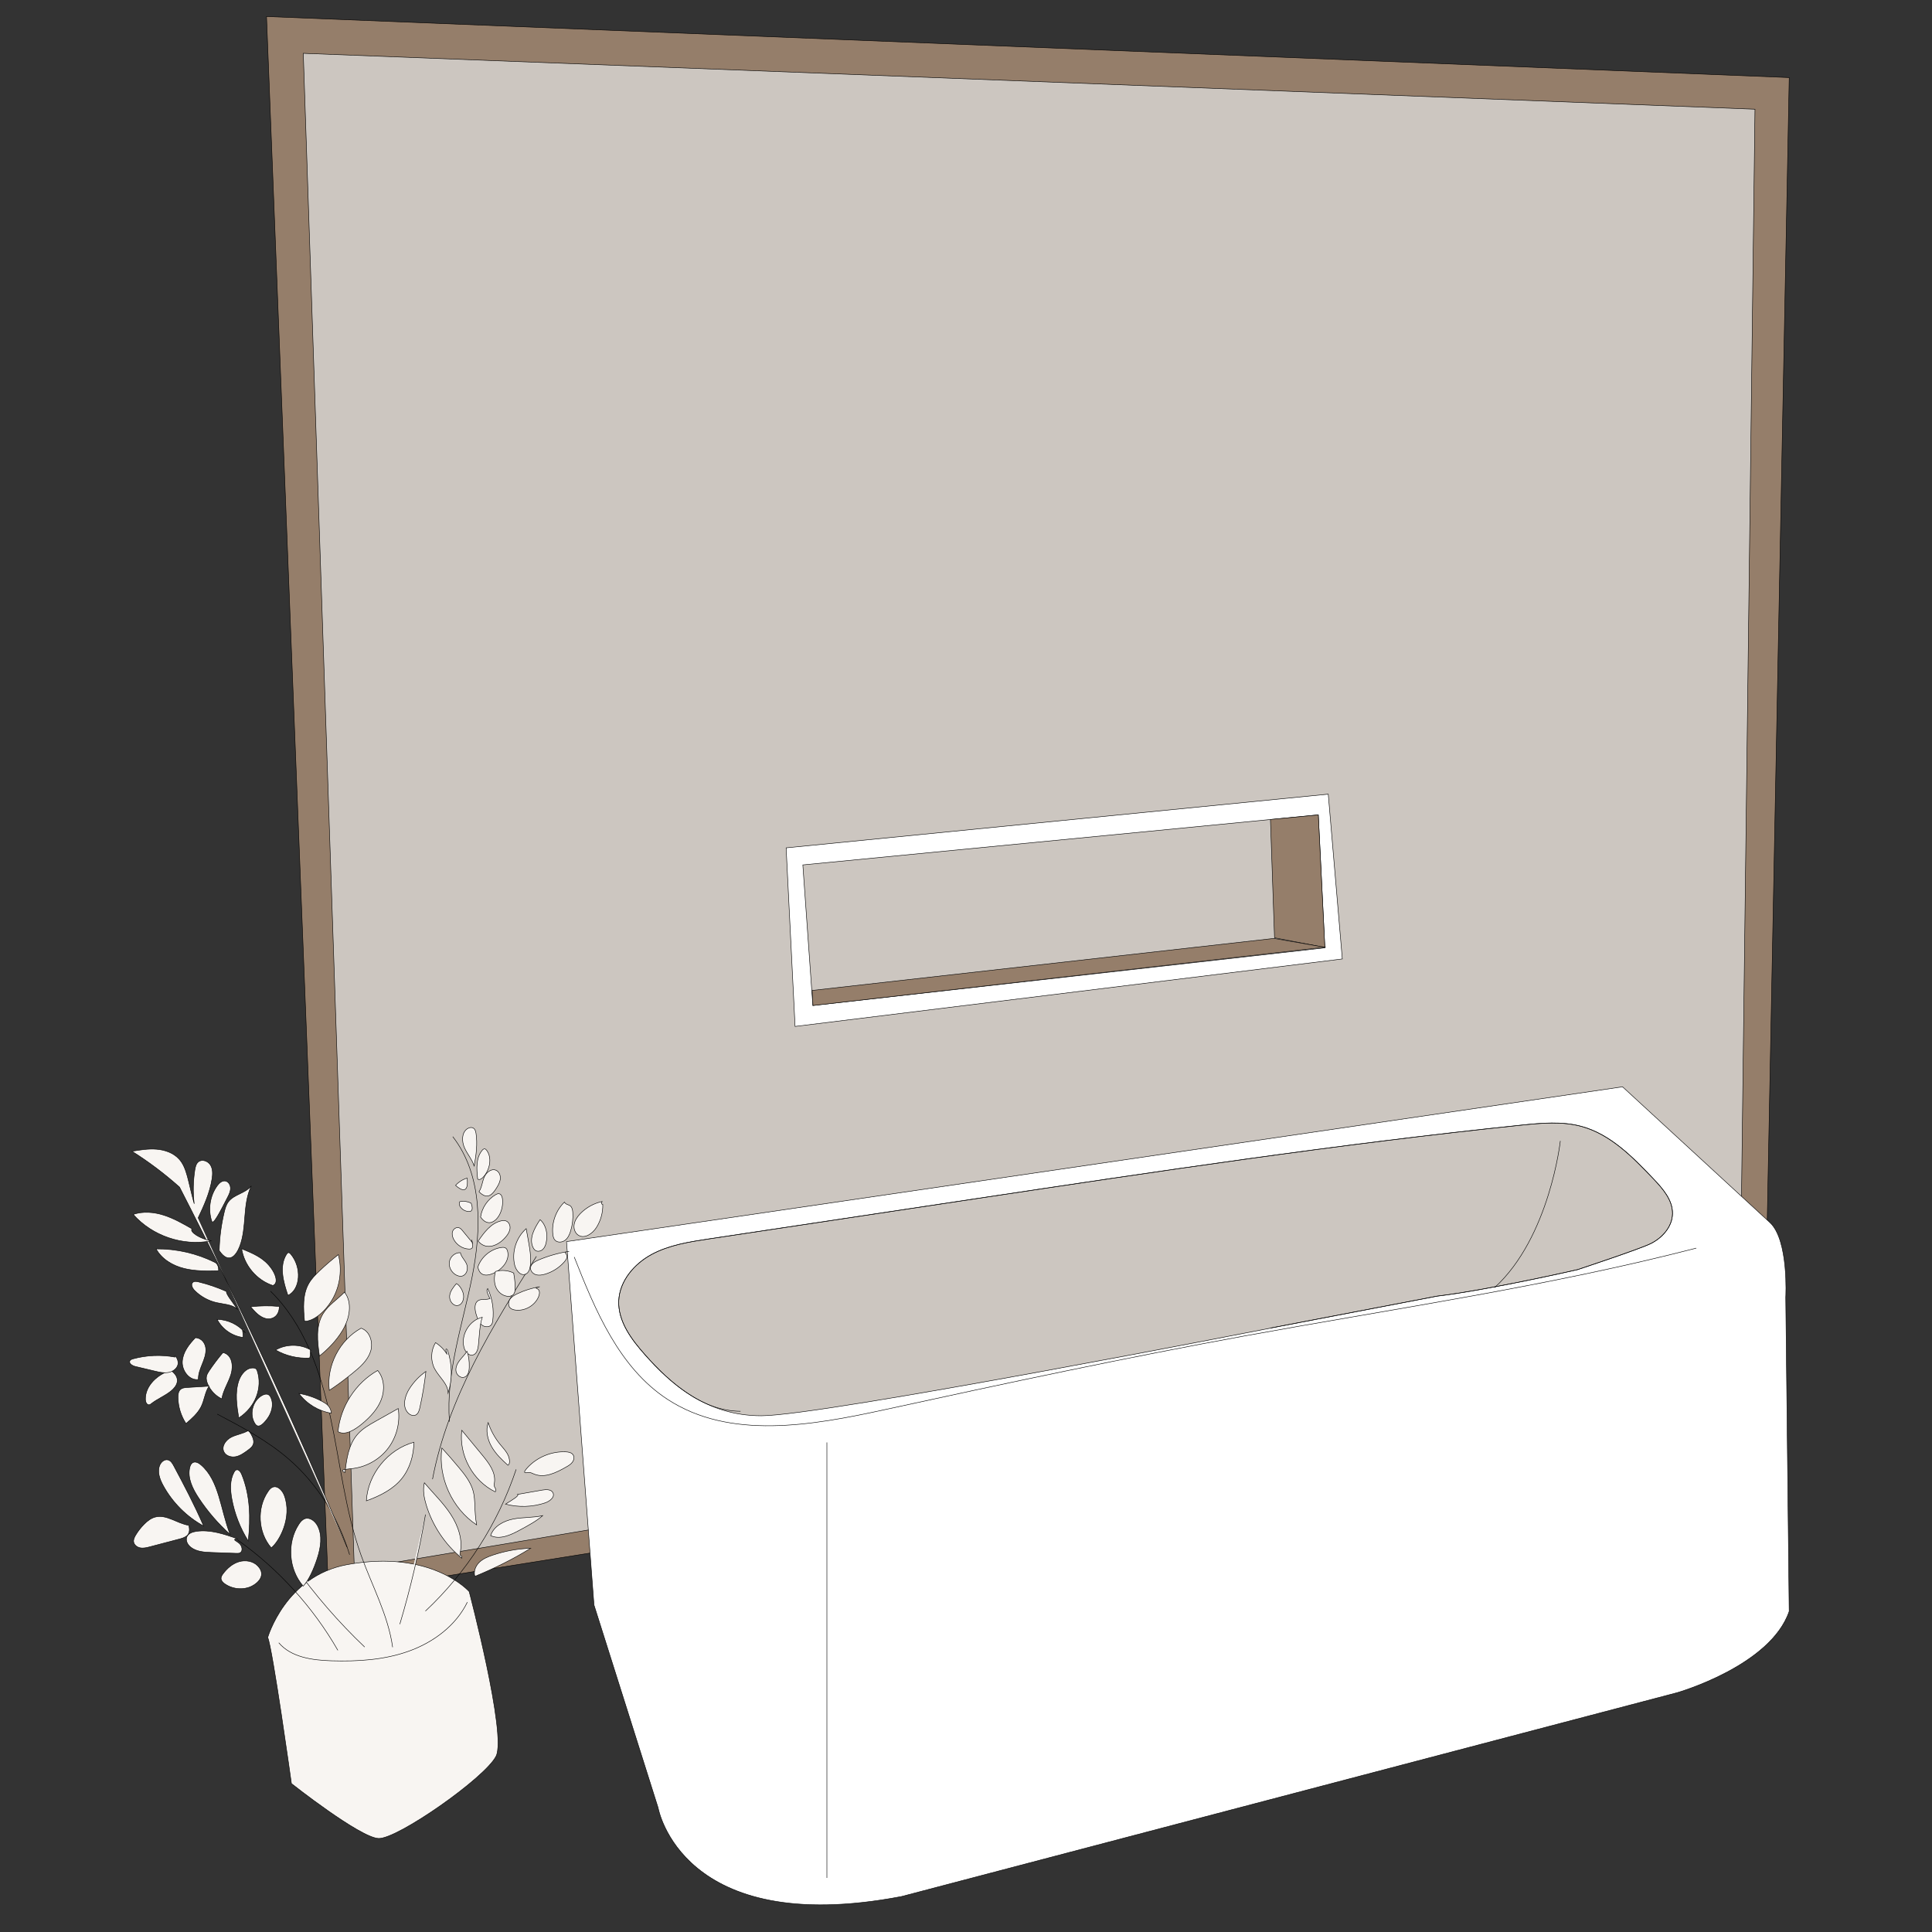 <?xml version="1.0" encoding="utf-8"?><!--Generator: Adobe Illustrator 25.4.1, SVG Export Plug-In . SVG Version: 6.00 Build 0)--><svg version="1.1" xmlns="http://www.w3.org/2000/svg" xmlns:xlink="http://www.w3.org/1999/xlink" x="0px" y="0px" viewBox="0 0 4000 4000" style="enable-background:new 0 0 4000 4000" xml:space="preserve"><rect x="0" y="0" width="4000" height="4000" fill="#333333" stroke="none"/><style type="text/css">.st0{fill:#957E6A;stroke:#000000;stroke-miterlimit:10;}
	.st1{fill:#CCC6C0;stroke:#000000;stroke-miterlimit:10;}
	.st2{fill:#FFFFFF;stroke:#000000;stroke-miterlimit:10;}
	.st3{fill:none;stroke:#000000;stroke-miterlimit:10;}
	.st4{fill:#F8F5F2;stroke:#000000;stroke-miterlimit:10;}</style><g id="Ebene_4"><polygon class="st0" points="680.3,3301.7 3653.1,2827.9 3704.4,160.6 551.8,34.2 	"/><polygon class="st1" points="627.9,110.4 733.6,3248.8 3602,2768 3633.5,226.1 	"/><polygon class="st2" points="1646.1,2125.1 1627.6,1755.4 2750,1644.2 2779.1,1985.4 	"/><polygon class="st1" points="1662.2,1790.7 1682.9,2081.8 2743,1962.4 2729.4,1687.1 2631.2,1696.6 	"/><polygon class="st0" points="2638.8,1941.6 2630.3,1696.6 2729.4,1687.1 2740,1901.6 2743,1961.7 	"/><polygon class="st0" points="1681.4,2050.6 2637.5,1942.9 2742.7,1961.1 1683.2,2081.8 	"/></g><g id="Ebene_3"><path class="st2" d="M1172.9,2570.6l56.9,752.4l132.8,419.9c0,0,47.2,270.7,503.9,183.6l1606.1-422.1c0,0,193.3-55.2,231.7-168.3
		l-7.1-650.1c0,0,6.7-118.6-33-155.1l-304.9-280.8L1172.9,2570.6z"/><path class="st3" d="M1188.9,2602.5c43.7,111,93,229.1,192.8,294.5c129.2,84.6,299,54.5,449.8,21.6
		c248.9-54.3,498-107.5,748.6-153.3c311.4-56.8,625.4-102,931.9-181.2"/><path class="st1" d="M2630.2,2749.8l344.9-66.1c107.7-12.9,291-54.9,291-54.9s126.2-41.7,150.7-53.5c24.4-11.8,45.4-35.2,45.9-62.3
		c0.5-28.4-20.4-52.1-40-72.7c-42.7-44.9-88.5-91.6-148.3-108c-40.3-11-83-7-124.5-2.7c-378.1,39.2-754.2,95.8-1130,152.4
		c-184.1,27.7-368.3,55.5-552.4,83.2c-40.6,6.1-82,12.5-118.2,32s-66.4,54.8-68.3,95.8c-1.9,42.8,26.3,80.5,54.8,112.5
		c52.3,58.9,126.2,125.7,240.5,125.7C1705.3,2930.9,2630.2,2749.8,2630.2,2749.8z"/><path class="st3" d="M1533.2,2921.9c-78.8-0.5-145-57.8-197.3-116.7c-28.4-32-56.7-69.7-54.8-112.5c1.8-41,32.1-76.4,68.3-95.8
		s77.6-25.8,118.2-32c184.1-27.7,368.3-55.5,552.4-83.2c375.9-56.6,751.9-113.2,1130-152.4c41.5-4.3,84.2-8.3,124.5,2.7
		c59.8,16.4,105.6,63.1,148.3,108c19.6,20.6,40.5,44.3,40,72.7c-0.5,27.2-21.4,50.5-45.9,62.3c-24.4,11.8-150.7,53.5-150.7,53.5
		s-183.4,42-291,54.9l-344.9,66.1"/><line class="st3" x1="1712" y1="2986.4" x2="1712" y2="3888"/><path class="st3" d="M3230.5,2362.2c0,0-21.7,198.9-136,303.6"/></g><g id="Ebene_5"><path class="st4" d="M554.3,3390.2c9.5,19.4,49.1,302.5,49.1,302.5s141.4,111.7,180.2,113.6c38.8,1.9,221.2-125.7,243.5-170.4
		s-55.7-340.7-55.7-340.7s-77.5-88.2-252.8-55.8C591,3263,554.3,3390.2,554.3,3390.2z"/><path class="st4" d="M577.2,3401.2c25.6,30.2,69.5,36.1,109.1,37.3c54,1.6,109.1-1.6,160-19.9c50.9-18.2,97.6-52.9,121.3-101.5"/><path class="st3" d="M880.8,3335.6c85.5-80.3,150.7-182.1,187.8-293.4"/><path class="st3" d="M560,2673.2c69.7,68.4,103.5,165.3,124.1,260.8c20.6,95.5,30.6,193.8,63.4,285.8
		c22.6,63.4,56.1,123.9,65.4,190.6"/><path class="st4" d="M608.4,3240.8c43.3,60.9,92.5,117.7,146.6,169.2"/><path class="st3" d="M491.9,3188.3c84.5,60.1,155.9,138.6,207.6,228.5"/><path class="st4" d="M956.1,3226.1c-34.7-28.4-60.7-67.4-73.7-110.4c-4.5-14.8-7.4-30.7-3.8-45.7c18.3,21.7,39.1,41.5,54.6,65.3
		c15.5,23.8,25.6,52.9,19.3,80.6c-0.3,1.5-0.6,3.2,0.4,4.3C954.1,3221.2,956.5,3219.6,956.1,3226.1z"/><path class="st4" d="M986.8,3157.1c-51.1-34-80.2-98.4-72-159.2c12.1,13.2,23.9,26.7,35.3,40.5c12.5,14.9,24.9,30.8,29.8,49.7
		C984.7,3106.8,981.5,3127.1,986.8,3157.1z"/><path class="st4" d="M1025.4,3088.7c-46.5-22.5-75.7-76.2-69.3-127.5c14.3,17.3,28.5,34.6,42.8,51.9c13.3,16.1,27.4,34.8,24.9,55.6
		c-0.4,3.1-1.1,6.3-0.1,9.2C1024.7,3080.9,1028.3,3083.3,1025.4,3088.7z"/><path class="st4" d="M1051.7,3033.7c-12.9-11.5-25.5-23.7-34-38.7c-8.5-15-12.4-33.3-7.1-49.7c5.5,16.4,13.9,31.8,24.9,45.2
		c5.8,7,12.3,13.7,16.2,21.9S1056.4,3031.1,1051.7,3033.7z"/><path class="st4" d="M1092.2,3038.4c20-21.6,49.6-33.8,79-32.5c5.7,0.2,12.1,1.4,15.3,6.1c3.1,4.6,1.8,11-1.5,15.4
		c-3.3,4.4-8.2,7.3-13,10c-20.3,11.6-44.4,23.4-66,14.6c-4.1-1.7-8.2-4.1-12.5-3.4C1089.2,3049.3,1079.9,3051.7,1092.2,3038.4z"/><path class="st4" d="M1071.5,3094c17.1-3,34.2-6,51.4-9c8-1.4,18.5-1.7,22,5.7c4.3,9-6.7,17.6-16.2,20.8
		c-26.3,8.8-55.2,9.7-82.1,2.6C1061.2,3105.2,1075.9,3096.3,1071.5,3094z"/><path class="st4" d="M1123.5,3138c-19.9,4.4-40.7,3.1-60.7,6.9c-20,3.9-40.8,15-47,34.4c19.1,9.1,41.4-1.2,60.1-11.3
		C1093.6,3158.5,1111.3,3148.9,1123.5,3138z"/><path class="st4" d="M1098.7,3205.5c-26.7,0.9-53.2,5.7-78.5,14.2c-10.1,3.4-20.3,7.5-28,15c-7.6,7.4-12.2,18.9-9,29
		C1023,3247.3,1061.8,3228.5,1098.7,3205.5z"/><path class="st4" d="M827.8,3362.7c22.2-74.5,40-150.4,53.1-227"/><path class="st3" d="M895.5,3062.5c31.6-167.8,124.2-316.8,215.1-461.4"/><path class="st3" d="M937.4,2353.3c62.1,79.9,59.7,192.1,39.9,291.4c-19.9,99.2-54.4,197.8-46.8,298.7"/><path class="st4" d="M981.8,2414c-4.5-13.5-14.3-24.6-20.1-37.6c-5.8-13-6.2-30.7,5.3-39.1c3.8-2.8,9.3-4.1,13.3-1.5
		c3.6,2.4,4.7,7,5.3,11.3C988.7,2367.8,986.2,2389.2,981.8,2414z"/><path class="st4" d="M989,2441.2c-2.4-20.5-4-43.6,9.2-59.5c1.3-1.6,3.1-3.2,5.1-3.1c1.9,0.1,3.4,1.7,4.5,3.2
		c8.3,11.3,7.8,27.2,2.3,40.1S994.9,2445.3,989,2441.2z"/><path class="st4" d="M991.7,2467.3c5.9-8.8,6.6-20.1,10.7-29.9c4.1-9.8,14.8-18.8,24.6-14.5c6.2,2.8,9.3,10.2,8.9,17
		c-0.5,6.8-3.8,13.1-7.4,18.9C1019.9,2472.7,1009.4,2485.5,991.7,2467.3z"/><path class="st4" d="M995,2519.7c2.7-19.1,14.6-36.7,31.3-46.3c2.1-1.2,4.5-2.3,6.9-1.9c4.6,0.7,6.5,6.2,7.1,10.8
		C1044.2,2515.9,1015.6,2549.9,995,2519.7z"/><path class="st4" d="M990,2569.6c12.1-17.7,26.1-36.8,47-41.8c3.5-0.8,7.2-1.2,10.6,0c5.7,2.1,8.8,8.7,8.4,14.8
		c-0.4,6.1-3.5,11.6-7.3,16.4C1032.5,2579.7,1006.5,2589.6,990,2569.6z"/><path class="st4" d="M989.4,2623.1c7.1-21,26.6-37.2,48.6-40.3c3-0.4,6.4-0.6,8.9,1.2c2.2,1.5,3.4,4.1,4,6.7
		c4.4,17.1-8.6,34.4-24,42.9S993.5,2644.9,989.4,2623.1z"/><path class="st4" d="M975.6,2491.3c-7.1-3.9-15.7-5.1-23.6-3.4c-4.1,7.6,4,16.5,12.2,19.2C972.4,2509.8,981.9,2509.8,975.6,2491.3z
		"/><path class="st4" d="M967.2,2439.1c-9.2,2.7-17.6,8-24,15.1C955.2,2465.1,970.7,2472.1,967.2,2439.1z"/><path class="st4" d="M978.2,2573c-6.8-8.3-13.6-16.5-20.4-24.8c-2.1-2.6-4.4-5.3-7.6-6.3c-5.3-1.7-11.2,2.3-13.1,7.5
		s-0.5,11.1,2,16.1c5.9,11.7,18.4,19.9,31.5,20.5c2.4,0.1,5.2-0.1,6.7-2c1.3-1.6,1.3-3.9,1.1-6
		C977.5,2569.3,974.9,2560.8,978.2,2573z"/><path class="st4" d="M953.2,2593.6c-10.6-0.8-20.8,7.8-22.7,18.3c-2,10.5,3.6,21.6,12.7,27.2c4,2.4,8.8,3.9,13.3,2.9
		c9.5-2.2,13.4-14.8,9.9-23.9C963,2608.9,954.9,2602.5,953.2,2593.6z"/><path class="st4" d="M944.8,2657.6c-6.3,7.6-13,15.8-13.9,25.6s6.8,21,16.6,19.7c10.4-1.5,14.4-15.2,11.5-25.3
		S949.1,2658.8,944.8,2657.6z"/><path class="st4" d="M1063.7,2635.7c-11.7-5.7-25.4-6.9-37.9-3.3c-2.9,10.9-3.3,22.9,1.2,33.2c4.5,10.3,14.9,18.5,26.2,18.3
		c3.5-0.1,7.2-1.1,9.7-3.7c2.6-2.8,3.3-6.8,3.5-10.6C1067.5,2653.1,1063.1,2636.4,1063.7,2635.7z"/><path class="st4" d="M1089.4,2543.8c-20.7,18.3-30.2,48.3-23.9,75.1c2.6,10.9,12,23.3,22.4,19.2c6.8-2.6,9.3-10.9,10.1-18.1
		C1100.6,2597.2,1094.5,2573.4,1089.4,2543.8z"/><path class="st4" d="M1118.2,2525.2c-11.5,17.2-23.5,38.6-14.7,57.3c1.2,2.7,3,5.2,5.5,6.7c4.6,2.7,10.9,1.2,14.8-2.5s5.9-9,7-14.2
		C1134.6,2555.1,1130.8,2536.2,1118.2,2525.2z"/><path class="st4" d="M1168.6,2488.8c-17.4,16.9-26.6,42-24.1,66.1c0.5,4.7,1.5,9.6,4.8,12.9c5.2,5.4,14.6,4.6,20.6,0.1
		c6-4.5,9.2-11.8,11.4-18.9c3.9-12.4,5.4-25.5,4.6-38.5c-0.3-4.8-1.1-10-4.6-13.4C1177.9,2493.9,1170.9,2494,1168.6,2488.8z"/><path class="st4" d="M1246.6,2487.6c-17.2,3.7-33.1,12.6-45.3,25.2c-5.9,6.2-11,13.5-12.5,21.9s1.3,18,8.5,22.6
		c12.9,8.3,29.7-3.2,37.7-16.2c8.8-14.1,13.4-30.8,13-47.4C1245.9,2493.1,1243.8,2492.4,1246.6,2487.6z"/><path class="st4" d="M1178.3,2590.8c-21.9,3.3-43.4,9.4-63.8,18.1c-7.3,3.1-15.5,8-16.1,16c-0.4,6.4,4.8,12.2,10.9,14.1
		s12.8,0.9,18.9-0.9c15.5-4.5,29.7-13.5,40.3-25.7c3.2-3.6,6.2-8.3,5.1-13C1172.6,2594.7,1165,2592.4,1178.3,2590.8z"/><path class="st4" d="M1117.4,2664c-15.9,2.7-31.4,7.5-46,14.4c-5.8,2.7-11.7,6-15.4,11.3s-4.4,13.2,0,17.9
		c2.7,2.9,6.9,4.1,10.9,4.7c19.8,2.7,40.6-9.3,48.2-27.7c1.9-4.6,2.9-10.3-0.1-14.3S1103.8,2667.4,1117.4,2664z"/><path class="st4" d="M1014.3,2688.5c-7.4,3.4-16.8,0-23.9,4.1c-9.5,5.6-7.4,19.8-4,30.4c2.4,7.4,5.1,15.2,11.1,20.2
		c6,4.9,16.5,5.3,20.5-1.4c1.4-2.3,1.8-5,2.2-7.6c2.8-22.5-0.8-45.8-10.4-66.3C1007.9,2669.6,1005.9,2671.3,1014.3,2688.5z"/><path class="st4" d="M998.5,2727.2c-26.3,6-44.6,35.8-38,62c2.2,8.9,9.8,18.5,18.6,16.2c7.9-2.1,10.4-11.9,11.3-19.9
		C992.5,2767.1,992.6,2745.5,998.5,2727.2z"/><path class="st4" d="M966.8,2797.7c-4.2,6.9-10.3,12.5-15.2,18.9s-8.8,14.4-7.5,22.4c1.3,8,9.8,15,17.4,12.3
		c7.7-2.7,9.9-12.5,10-20.7C971.9,2818.2,970.3,2805.8,966.8,2797.7z"/><path class="st4" d="M925.8,2804.2c-6-9.8-14.3-18.2-24-24.4c-10,16-10.7,37.3-2,54c9.1,17.3,27.8,30.9,28,50.5
		c9.1-28.5,8.7-59.9-1-88.1C925.6,2792.4,919.8,2788.6,925.8,2804.2z"/><path class="st4" d="M881.8,2839.4c-13.6,9.5-25.3,21.8-34.2,35.8c-9.7,15.2-15.3,37.1-2.8,50.1c4,4.1,10.2,6.8,15.5,4.5
		c5.4-2.4,7.5-8.9,8.8-14.7C874.9,2889.6,879,2863.6,881.8,2839.4z"/><path class="st4" d="M758.5,3107.3c3.2-55.5,44.7-106.7,98.4-121.3c-0.2,27.1-8.3,54.6-25.4,75.7
		C814.4,3082.7,788,3096.7,758.5,3107.3z"/><path class="st4" d="M714.3,3048.8c3.2-28.1,7.3-58,25.9-79.2c10.4-11.9,24.5-19.8,38.2-27.5c15.4-8.6,30.8-17.3,46.1-25.9
		c4.3,28.4-3.2,58.4-20.3,81.4s-43.8,38.7-72.3,42.6C717,3042.2,699.3,3042.4,714.3,3048.8z"/><path class="st4" d="M699.8,2964.1c4.9-52.1,36.6-101,82.1-126.7c13.8,16.1,15.1,40.2,7.6,60c-7.5,19.8-22.5,35.9-38.7,49.5
		C734.7,2960.5,714.6,2972.8,699.8,2964.1z"/><path class="st4" d="M681.8,2878.5c-6.2-50.7,21-104,65.8-128.6c18.5,5.9,25.6,30.1,19.5,48.5s-21.5,32-36.6,44.2
		C713.5,2856.5,695.2,2870,681.8,2878.5z"/><path class="st4" d="M661.4,2807.5c-4.3-29.6-8.1-61.9,7.4-87.5c11-18.1,29.8-29.6,44.4-44.8c17.2,22.2,10.5,55-3.9,79.1
		C696.6,2775.7,678.5,2793.8,661.4,2807.5z"/><path class="st4" d="M630.5,2735.5c-2.4-26.5-4.4-55,8.8-78.1c5.7-10,13.9-18.3,22.3-26.3c12.4-11.8,25.4-23,38.9-33.5
		c7.8,29.9,3.9,62.7-10.8,89.8S649.7,2735.9,630.5,2735.5z"/><path class="st4" d="M596.2,2682c-9.6-28-18.7-60.7-2.7-85.5c0.9-1.3,2-2.8,3.6-3c1.8-0.2,3.3,1.2,4.5,2.6
		C625.1,2623.5,622.4,2669.4,596.2,2682z"/><path class="st4" d="M564.9,2661.5c-33.2-10.9-59.2-41.4-64.6-76c17.3,7,35,14.3,49,26.7C568.8,2629.5,579.3,2656.5,564.9,2661.5z"/><path class="st4" d="M578.2,2704.9c-19.7-1.9-39.5-1.6-59.2,0.7c8.5,9.9,17.7,20.4,30.3,24C561.9,2733.2,578.3,2726.4,578.2,2704.9
		z"/><path class="st4" d="M643.5,2795c-22.1-12.7-50.8-12.7-72.9,0c21.3,12.2,46.1,18,70.5,16.6C644.1,2802.9,641.2,2792.5,643.5,2795z"/><path class="st4" d="M672.6,2904.7c-16.5-9.9-34.8-16.6-53.7-19.7c16,21.6,40.6,36.5,67.1,40.9
		C685.1,2915.5,679.2,2908.6,672.6,2904.7z"/><path class="st4" d="M533.8,3242.2c-9.7-10.2-25.6-12.8-39.1-8.8c-13.5,4-24.6,13.8-33,25.1c-2,2.7-4,5.8-4,9.2c0,4.9,4,8.9,8,11.7
		c13.6,9.4,31.6,12.3,47.5,7.7C529,3282.6,554.3,3263.8,533.8,3242.2z"/><path class="st4" d="M491.2,3185.7c-27.3-9.6-56-19.3-84.7-15.2c-7.9,1.1-16.8,4.2-19.7,11.7c-3,7.7,1.9,16.4,8.5,21.4
		c11.9,9.1,28,10.1,43.1,10.6c16.9,0.6,33.9,1.2,50.8,1.8c2.6,0.1,5.3,0.2,7.6-1c7.2-3.6,4.2-15.2-2.1-20.2
		S479.8,3187.1,491.2,3185.7z"/><path class="st4" d="M627.8,3283.9c-30.3-34.5-34.3-89.4-9.2-127.9c3.2-5,7.2-9.9,12.9-11.8c10.1-3.3,20.6,5,25.7,14.4
		c11.1,20.6,6.7,46-0.5,68.2C649.4,3249,639.5,3271.3,627.8,3283.9z"/><path class="st4" d="M561.6,3204.6c-27.6-31.8-30.4-82.6-6.3-117.1c2.4-3.5,5.3-7,9.3-8.5c10.3-3.9,20.2,7,24,17.3
		C605.6,3141.7,578.2,3191.6,561.6,3204.6z"/><path class="st4" d="M513.9,3190.3c-16.7-26.6-28.3-56.4-33.9-87.2c-3.4-18.5-4.4-38.7,4.7-55.2c1-1.8,2.3-3.7,4.2-4.5
		c4.8-2,9.2,3.7,11.2,8.5C518.1,3095.2,519.2,3143.5,513.9,3190.3z"/><path class="st4" d="M476.3,3176.8c-24.6-22.2-46.5-47.5-64.8-75.2c-12.4-18.8-23.6-40.9-18.7-62.9c1-4.3,2.9-8.8,6.8-10.7
		c5.4-2.6,11.7,0.9,16.3,4.8C454.1,3065.4,456,3123.9,476.3,3176.8z"/><path class="st4" d="M421.6,3159.5c-35.2-19.3-64.6-48.8-83.8-84c-7.1-13-12.8-28.8-6.8-42.4c2.9-6.6,9.8-12.3,16.8-10.5
		c5.8,1.4,9.3,7.3,12.1,12.6C380.8,3074.4,401.6,3113.6,421.6,3159.5z"/><path class="st4" d="M390.7,3158c-24.1-3.8-46.5-23.6-70-16.9c-8.5,2.4-15.7,8.1-22,14.4c-6.8,6.8-12.8,14.4-17.7,22.6
		c-2.6,4.3-5,9.2-4.3,14.2c1,6.6,7.5,11.3,14.1,12.4s13.3-0.6,19.8-2.3c19.9-5.2,39.8-10.5,59.7-15.7c5.8-1.5,11.8-3.2,16.4-7
		S393.9,3168.8,390.7,3158z"/><path class="st4" d="M353.5,2837c-27.4,8.6-53.3,32-52.4,60.8c0.2,5.1,3.1,11.6,8.1,10.6c1.5-0.3,2.8-1.3,4-2.3
		c12.7-9.9,28.1-16,40.6-26C366.4,2870,376.2,2853.6,353.5,2837z"/><path class="st4" d="M362.2,2809.7c-28.7-5.3-58.5-4-86.7,3.6c-2.5,0.7-5.1,1.6-6.4,3.7c-3.3,5.5,4.7,10.6,10.9,12.1
		c13.6,3.2,27.2,6.4,40.8,9.7c9,2.1,18.3,4.3,27.5,2.8c9.1-1.5,18.2-7.7,20.1-16.8C370.7,2813.4,358.8,2801.6,362.2,2809.7z"/><path class="st4" d="M404.6,2769.6c-13.3,13.7-25.9,30-27.1,49c-1.2,19,14.3,40,33.2,37.5c-0.5-10.9,3.7-21.5,7.8-31.6
		c4.1-10.1,8.2-20.7,7.6-31.7C425.4,2781.9,418.4,2770.5,404.6,2769.6z"/><path class="st4" d="M461.6,2800.4c-10.2,12-19.7,24.6-28.5,37.7c-2.3,3.5-4.6,7.1-5.5,11.2c-1.2,5.4,0.3,11,2.4,16.1
		c5.6,13.3,16.2,24.5,29.2,30.8c2.9-18,13.9-33.7,19.1-51.2C483.6,2827.4,480.4,2804.4,461.6,2800.4z"/><path class="st4" d="M432.9,2869.9c-15.2,0.9-30.5,1.8-45.7,2.8c-4.5,0.3-9.3,0.7-12.9,3.4c-5,3.9-5.9,11-5.8,17.4
		c0.4,19,6.2,37.9,16.6,53.8c11.8-10.1,23.8-20.6,31-34.3C423.2,2899.3,424.5,2881.3,432.9,2869.9z"/><path class="st4" d="M494.3,2935.6c-4.1-25.4-8.2-52,0-76.5c4.6-13.7,15.6-27.5,30-26.9c2.2,0.1,4.6,0.6,6.1,2.2
		c1.1,1.1,1.7,2.7,2.2,4.2C543.8,2872.8,529,2913.4,494.3,2935.6z"/><path class="st4" d="M528.4,2948.2c-12.9-18.9-5.7-48.3,14.4-59.2c4-2.2,9-3.6,13-1.4c2.5,1.4,4.1,4,5.2,6.6
		c6.2,14.3,1.3,31.5-8.2,43.9S534.6,2957.2,528.4,2948.2z"/><path class="st4" d="M514.6,2961.5c-10.6,6.7-23.7,8.2-35.1,13.7s-21.2,18.5-16.2,30c3.8,8.9,15.1,12.5,24.6,10.7
		c9.5-1.8,17.6-7.8,25.4-13.5C523.2,2995,533.4,2987.2,514.6,2961.5z"/><path class="st3" d="M449.9,2927.8c51.6,27.2,103.6,54.8,147.8,93c60,51.9,103.2,122.2,126.1,198.1"/><path class="st4" d="M718.4,3203.3c-105.3-248.6-217.5-494.2-346.7-745.5c-30.7-27.4-63.6-52.3-98.5-74.2
		c16.9-2.8,34.1-5.6,51.2-4.2s34.5,7.5,46.1,20.1c16.9,18.2,18.6,46,31.6,92.8c-2.8-23.2-2.3-46.8,1.3-69.9c1-6.3,2.5-13.2,7.6-17.1
		c7.7-6,19.9-1.3,24.9,7.1c5,8.4,4.5,18.9,3,28.5c-4.5,28.5-16.6,55.3-29,81.3"/><path class="st4" d="M438.5,2528.5c-8.2-24.3-3.9-52.5,11.1-73.3c4-5.5,9.8-11,16.5-10.1c6.8,0.9,11.1,8.2,11.1,15.1
		s-3.2,13.2-6.3,19.2C455.9,2508.4,441.4,2537.2,438.5,2528.5z"/><path class="st4" d="M453.9,2589.2c0.6-26.8,4.1-53.6,10.4-79.7c1.8-7.5,3.9-15.1,8.5-21.2c11.7-15.7,35.9-17.6,47.6-33.3
		c-9.3,19.2-11.7,40.9-13.4,62.2s-3.1,43-10.6,62.9C488.7,2600,473.7,2618.4,453.9,2589.2z"/><path class="st4" d="M397.5,2544.1c-18.7-10.7-37.6-21.5-58.1-28.1s-43.1-8.6-63.6-1.7c39.2,44.5,102.8,66.1,161,54.8
		C413.3,2564.4,391.9,2550.4,397.5,2544.1z"/><path class="st4" d="M444.9,2613.6c-37.6-18.7-79.7-28.3-121.7-27.9c11.6,21.1,34.1,34.5,57.5,40.4c23.3,5.9,47.8,5.4,71.9,4.8
		C452.8,2624.6,451.1,2616.6,444.9,2613.6z"/><path class="st4" d="M468.8,2673.8c-18.7-8.4-38.1-15-58-19.8c-4-1-8.8-1.7-11.8,1.2c-4.5,4.3-0.6,11.9,3.8,16.4
		c12.3,12.5,28.3,21.4,45.4,25.3c14.8,3.4,31.2,3.5,43,13.1C480.1,2694,467.6,2678.9,468.8,2673.8z"/><path class="st4" d="M508,2759.8c-14.2-17.2-36.1-27.8-58.4-28.2c10.3,20.2,31.1,34.7,53.6,37.4
		C504,2754.7,496.8,2740.2,508,2759.8z"/></g></svg>